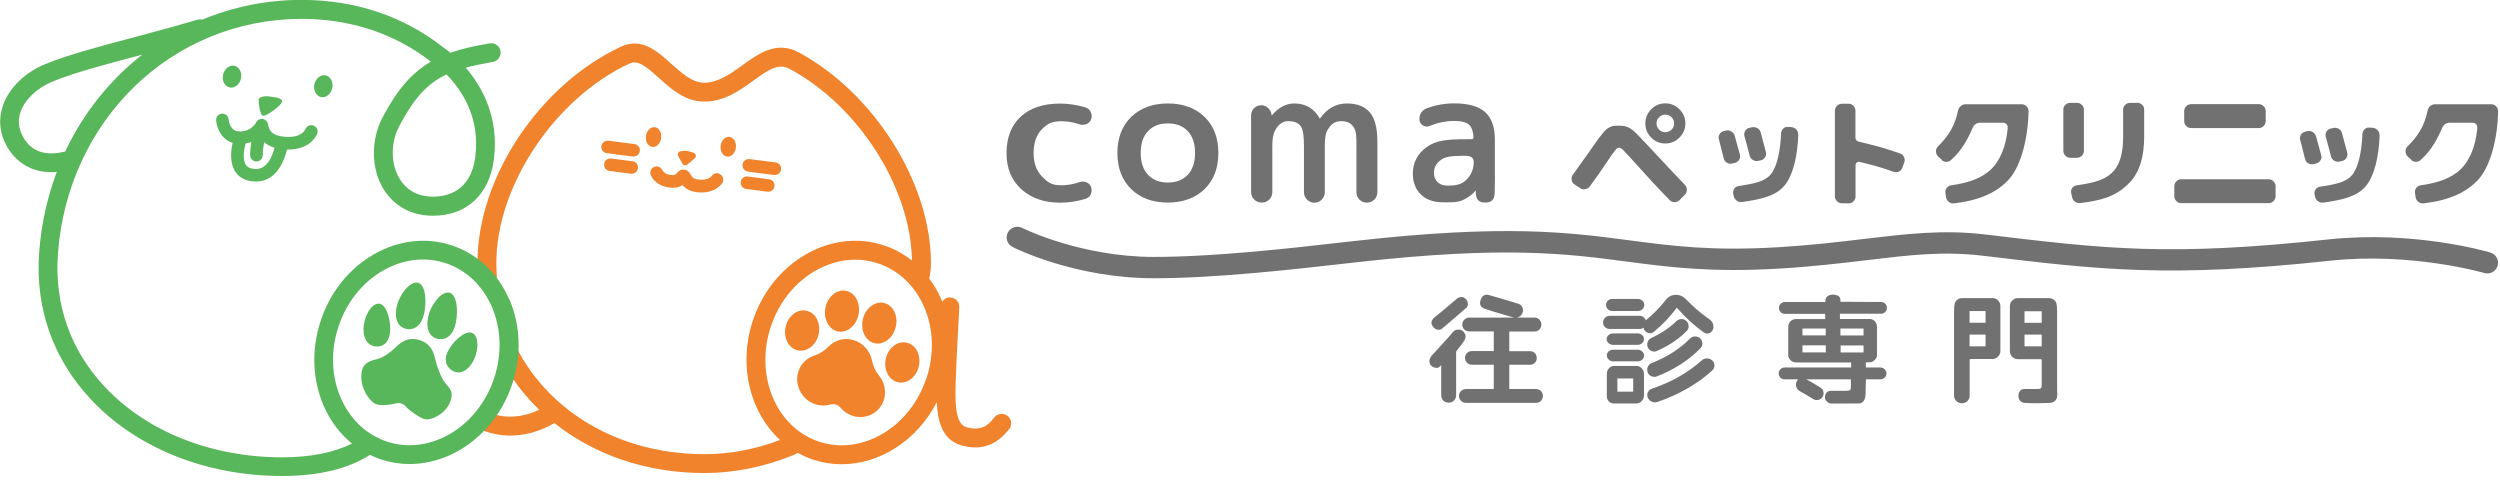 <svg width="253" height="49" viewBox="0 0 253 49" fill="none" xmlns="http://www.w3.org/2000/svg">
<g clip-path="url(#clip0_68_6)">
<path d="M66.91 13.97C66.98 13.42 66.69 12.93 66.27 12.87C65.85 12.82 65.44 13.22 65.37 13.77C65.3 14.32 65.59 14.81 66.01 14.87C66.44 14.93 66.84 14.52 66.91 13.97Z" fill="#F0832C"/>
<path d="M73.83 13.85C73.4 13.8 73 14.2 72.93 14.75C72.86 15.3 73.15 15.79 73.57 15.85C74 15.91 74.4 15.5 74.47 14.95C74.54 14.4 74.25 13.91 73.83 13.85Z" fill="#F0832C"/>
<path d="M69.08 16.59C69.13 16.67 69.21 16.72 69.3 16.73C69.32 16.73 69.33 16.73 69.35 16.73C69.42 16.73 69.5 16.7 69.55 16.66L70.31 16.02C70.4 15.95 70.44 15.84 70.42 15.73C70.4 15.61 70.31 15.51 70.2 15.47C70.19 15.47 69.9 15.33 69.54 15.28C69.21 15.23 68.97 15.28 68.89 15.31C68.78 15.32 68.67 15.4 68.62 15.5C68.57 15.6 68.58 15.71 68.63 15.79L69.08 16.59Z" fill="#F0832C"/>
<path d="M72.9 17.63C72.6 17.44 72.21 17.52 72.02 17.82C72.02 17.82 71.63 18.34 70.55 18.15C70.14 18.08 70.04 17.9 69.91 17.69C69.81 17.51 69.63 17.22 69.25 17.17C68.82 17.12 68.58 17.41 68.48 17.54C68.38 17.67 68.3 17.76 67.9 17.71C67.25 17.63 67.07 17.29 67.04 17.24C66.91 16.92 66.55 16.76 66.23 16.88C65.9 17 65.73 17.37 65.85 17.7C66 18.1 66.56 18.83 67.73 18.98C68.37 19.06 68.79 18.92 69.07 18.73C69.3 19 69.67 19.3 70.32 19.42C70.56 19.46 70.79 19.48 71 19.48C72.14 19.48 72.83 18.92 73.09 18.53C73.28 18.23 73.2 17.84 72.9 17.65" fill="#F0832C"/>
<path d="M64.2 14.58L61.57 14.24C61.22 14.2 60.9 14.44 60.86 14.79C60.81 15.14 61.06 15.46 61.41 15.5L64.04 15.84C64.04 15.84 64.1 15.84 64.12 15.84C64.44 15.84 64.71 15.61 64.75 15.29C64.8 14.94 64.55 14.62 64.2 14.58Z" fill="#F0832C"/>
<path d="M64.01 16.32L61.85 16.04C61.5 15.99 61.18 16.24 61.14 16.59C61.09 16.94 61.34 17.26 61.69 17.3L63.85 17.58C63.85 17.58 63.91 17.58 63.93 17.58C64.25 17.58 64.52 17.35 64.56 17.03C64.61 16.68 64.36 16.36 64.01 16.32Z" fill="#F0832C"/>
<path d="M75.7 17.37L78.33 17.71C78.33 17.71 78.38 17.71 78.41 17.71C78.73 17.71 79 17.48 79.04 17.15C79.09 16.8 78.84 16.48 78.49 16.44L75.86 16.1C75.51 16.06 75.19 16.3 75.15 16.65C75.1 17 75.35 17.32 75.7 17.36" fill="#F0832C"/>
<path d="M77.75 19.4C78.07 19.4 78.34 19.17 78.38 18.85C78.42 18.5 78.18 18.18 77.83 18.14L75.67 17.86C75.32 17.82 75 18.06 74.96 18.41C74.92 18.76 75.16 19.08 75.51 19.12L77.67 19.4C77.67 19.4 77.72 19.4 77.75 19.4Z" fill="#F0832C"/>
<path d="M88.23 36.44C88.04 35.52 87.36 34.72 86.41 34.43C85.46 34.13 84.48 34.42 83.84 35.08C83.44 35.49 82.97 35.8 82.44 35.97C81.66 36.21 81.01 36.83 80.77 37.68C80.39 39.04 81.19 40.5 82.55 40.92C83.05 41.08 83.56 41.07 84.03 40.94C84.41 40.83 84.8 40.95 85.06 41.26C85.38 41.64 85.8 41.94 86.31 42.09C87.68 42.51 89.09 41.75 89.47 40.39C89.71 39.54 89.49 38.65 88.95 38C88.59 37.56 88.35 37.03 88.23 36.45" fill="#F0832C"/>
<path d="M84.71 33.52C85.62 33.77 86.58 33.059 86.86 31.939C87.14 30.82 86.62 29.7 85.71 29.45C84.8 29.2 83.84 29.91 83.56 31.029C83.28 32.15 83.8 33.27 84.71 33.52Z" fill="#F0832C"/>
<path d="M82.81 33.97C83.12 32.88 82.65 31.76 81.74 31.48C80.84 31.19 79.85 31.84 79.54 32.93C79.23 34.02 79.7 35.14 80.61 35.42C81.51 35.71 82.5 35.06 82.81 33.97Z" fill="#F0832C"/>
<path d="M91.88 34.71C90.98 34.42 89.99 35.07 89.68 36.16C89.37 37.25 89.85 38.37 90.75 38.65C91.65 38.94 92.64 38.29 92.95 37.2C93.26 36.11 92.79 34.99 91.88 34.71Z" fill="#F0832C"/>
<path d="M88.36 34.69C89.25 35 90.26 34.36 90.6 33.26C90.95 32.16 90.5 31.01 89.61 30.7C88.72 30.39 87.71 31.03 87.37 32.13C87.03 33.23 87.47 34.38 88.36 34.69Z" fill="#F0832C"/>
<path d="M102.09 42.21C101.74 41.81 101.14 41.78 100.74 42.12C100.69 42.17 100.6 42.26 100.5 42.39C100.13 42.85 99.44 43.7 97.81 43.23C96.79 42.94 96.64 41.34 96.71 38.86C96.78 36.31 97.08 31.16 97.08 31.11C97.11 30.58 96.71 30.13 96.18 30.1C95.84 30.08 95.54 30.26 95.35 30.53C95.32 30.46 95.3 30.39 95.27 30.32C94.94 29.54 94.52 28.84 94.04 28.19C94.12 27.83 94.21 27.3 94.21 26.6C94.21 18.55 88.45 9.39 80.81 5.29C78.59 4.1 76.75 5.43 75.13 6.6C73.93 7.47 72.68 8.37 71.27 8.37C70.06 8.37 69.03 7.44 67.94 6.46C66.53 5.19 64.94 3.75 62.85 4.72C54.57 8.59 48.32 17.99 48.32 26.6C48.32 26.89 48.33 27.17 48.34 27.46C49.35 28.36 50.14 29.5 50.68 30.78C50.38 29.44 50.23 28.05 50.23 26.6C50.23 18.82 56.13 9.97 63.66 6.45C64.51 6.05 65.23 6.58 66.66 7.87C67.91 9 69.32 10.28 71.27 10.28C73.31 10.28 74.87 9.15 76.25 8.15C77.84 7 78.8 6.38 79.91 6.97C86.9 10.72 92.18 19.02 92.29 26.37C91.44 25.7 90.49 25.17 89.44 24.83C86.83 23.97 84.01 24.31 81.49 25.78C79.01 27.23 77.12 29.61 76.18 32.48C74.68 37.02 75.92 41.75 78.94 44.53C76.42 45.48 73.84 45.96 71.27 45.96C61.74 45.96 54.08 40.7 51.33 33.01C51.57 34.38 51.56 35.83 51.25 37.3C52.17 38.83 53.28 40.23 54.57 41.47C51.85 42.75 49.81 41.91 49.34 41.68C48.97 42.2 48.56 42.69 48.11 43.13C48.16 43.18 48.2 43.23 48.26 43.27C48.35 43.32 49.65 44.08 51.65 44.08C52.9 44.08 54.43 43.78 56.11 42.82C60.1 45.99 65.35 47.87 71.27 47.87C74.27 47.87 77.27 47.27 80.18 46.1C80.34 46.04 80.55 45.93 80.74 45.83C81.23 46.1 81.75 46.34 82.3 46.52C83.25 46.83 84.22 46.98 85.18 46.98C89.05 46.98 92.82 44.56 94.8 40.7C94.88 42.56 95.34 44.51 97.29 45.07C97.78 45.21 98.26 45.28 98.71 45.28C99.98 45.28 101.08 44.71 101.99 43.59L102.01 43.56C102.4 43.21 102.44 42.61 102.09 42.21ZM93.75 38.27C92.11 43.25 87.24 46.13 82.9 44.7C78.56 43.27 76.36 38.05 78 33.08C78.8 30.65 80.39 28.64 82.46 27.43C83.77 26.67 85.17 26.28 86.55 26.28C87.33 26.28 88.1 26.4 88.85 26.65C90.93 27.34 92.59 28.91 93.53 31.08C94.48 33.29 94.56 35.84 93.76 38.28" fill="#F0832C"/>
<path d="M33.62 8.93C33.76 8.33 33.46 7.75 32.97 7.63C32.47 7.52 31.96 7.91 31.82 8.52C31.68 9.12 31.98 9.7 32.47 9.82C32.96 9.94 33.48 9.54 33.62 8.93Z" fill="#59B75B"/>
<path d="M24.38 7.96C24.52 7.36 24.23 6.78 23.73 6.66C23.23 6.55 22.72 6.94 22.58 7.55C22.44 8.15 22.73 8.73 23.23 8.85C23.73 8.96 24.24 8.57 24.38 7.96Z" fill="#59B75B"/>
<path d="M26.57 11.7C26.89 11.86 28.57 10.62 28.55 10.24C28.53 9.86 27.5 9.81 27.17 9.75C26.84 9.7 26.17 9.78 26.17 10.13C26.17 10.48 26.31 11.57 26.58 11.7" fill="#59B75B"/>
<path d="M23.74 17.26C24.06 17.81 24.58 18.18 25.26 18.31C25.45 18.35 25.67 18.37 25.89 18.37C26.97 18.37 28.37 17.8 29.05 15.13C29.09 15.13 29.14 15.13 29.18 15.13C31.23 15.13 31.92 13.94 32.09 13.56C32.23 13.24 32.09 12.86 31.76 12.72C31.44 12.58 31.06 12.72 30.92 13.05C30.83 13.27 30.38 13.97 28.82 13.84C27.45 13.73 27.24 13.19 27.12 12.54C27.12 12.5 27.09 12.46 27.08 12.43C27.08 12.41 27.08 12.39 27.06 12.38C27.02 12.31 26.98 12.25 26.93 12.2C26.93 12.2 26.91 12.19 26.9 12.18C26.85 12.14 26.79 12.11 26.73 12.08C26.72 12.08 26.71 12.07 26.71 12.06C26.69 12.06 26.68 12.06 26.66 12.06C26.63 12.06 26.61 12.04 26.58 12.04C26.55 12.04 26.53 12.04 26.5 12.04C26.47 12.04 26.45 12.04 26.42 12.04C26.36 12.04 26.3 12.06 26.25 12.09C26.24 12.09 26.22 12.09 26.21 12.1C26.14 12.13 26.08 12.18 26.03 12.23C26.02 12.24 26.01 12.26 26 12.27C25.97 12.31 25.94 12.34 25.92 12.38C25.69 12.83 25 13.44 24.02 13.28C23.24 13.15 23.14 12.14 23.14 12.09C23.12 11.74 22.8 11.48 22.46 11.5C22.11 11.52 21.85 11.83 21.87 12.18C21.92 12.84 22.34 14.1 23.54 14.46C23.37 15.21 23.24 16.37 23.74 17.25M27.79 14.95C27.13 17.37 25.92 17.14 25.5 17.06C25.19 17 24.98 16.86 24.85 16.63C24.54 16.08 24.69 15.11 24.85 14.52C25.05 14.49 25.25 14.43 25.43 14.37C25.36 14.8 25.31 15.25 25.31 15.7C25.31 16.05 25.6 16.34 25.95 16.34C26.3 16.34 26.59 16.05 26.59 15.7C26.59 15.26 26.65 14.81 26.73 14.39C27 14.62 27.35 14.82 27.81 14.96" fill="#59B75B"/>
<path d="M51.54 30.32C50.39 27.64 48.32 25.69 45.71 24.83C43.1 23.97 40.28 24.31 37.76 25.78C35.28 27.23 33.39 29.61 32.45 32.48C31.5 35.36 31.61 38.39 32.74 41.03C33.41 42.59 34.4 43.9 35.62 44.89C33.81 45.8 31.41 46.28 28.55 46.28C21.36 46.28 14.8 43.66 10.55 39.09C7.12 35.41 5.5 30.79 5.86 25.73C6.82 12.15 17.43 1.91 30.53 1.91C35.47 1.91 39.99 3.41 43.6 6.24C41.71 7.34 40.2 9.04 38.7 11.91C37.52 14.16 37.55 17.05 38.79 19.1C39.86 20.86 41.64 21.83 43.82 21.83C47.22 21.83 49.52 19.7 49.98 16.13C50.53 11.83 48.75 8.72 47.13 6.85C47.94 6.63 48.84 6.45 49.87 6.27C50.39 6.18 50.74 5.69 50.65 5.17C50.56 4.65 50.08 4.3 49.55 4.39C48.05 4.64 46.74 4.93 45.58 5.34C45.22 5.04 44.94 4.85 44.84 4.78C40.88 1.65 35.94 -0.01 30.54 -0.01C26.98 -0.01 23.59 0.69 20.49 1.98C20.34 1.95 20.18 1.94 20.03 1.98C17.62 2.69 15.32 3.31 13.28 3.85C9.88 4.75 6.95 5.53 4.62 6.47C2.52 7.32 0.91 8.9 0.29 10.7C-0.19 12.1 -0.04 13.53 0.72 14.85C1.7 16.54 3.29 17.43 5.24 17.43C5.41 17.43 5.58 17.4 5.75 17.39C4.79 19.94 4.17 22.69 3.96 25.58C3.56 31.18 5.36 36.3 9.16 40.38C13.77 45.33 20.84 48.17 28.56 48.17C32.27 48.17 35.25 47.44 37.44 46.03C37.8 46.21 38.18 46.37 38.57 46.5C39.52 46.81 40.49 46.96 41.45 46.96C45.9 46.96 50.22 43.77 51.84 38.85C52.79 35.97 52.69 32.94 51.55 30.3M45.19 7.54C46.64 9.01 48.62 11.81 48.1 15.87C47.65 19.38 45.23 19.9 43.83 19.9C41.93 19.9 40.93 18.92 40.44 18.09C39.53 16.59 39.52 14.45 40.4 12.77C41.88 9.95 43.23 8.46 45.19 7.53M2.36 13.9C1.88 13.06 1.78 12.2 2.08 11.33C2.51 10.07 3.76 8.89 5.32 8.25C7.54 7.35 10.42 6.59 13.75 5.7C13.96 5.64 14.19 5.58 14.41 5.52C11.12 8.09 8.44 11.43 6.6 15.33C4.63 15.83 3.2 15.36 2.35 13.89M50.01 38.26C48.37 43.24 43.5 46.12 39.16 44.69C38.73 44.55 38.33 44.36 37.94 44.15C37.88 44.11 37.82 44.08 37.75 44.05C36.33 43.22 35.19 41.91 34.48 40.26C33.53 38.05 33.45 35.49 34.25 33.06C35.05 30.63 36.64 28.62 38.71 27.41C40.02 26.65 41.42 26.26 42.8 26.26C43.58 26.26 44.35 26.38 45.1 26.63C47.18 27.32 48.84 28.89 49.78 31.06C50.73 33.27 50.81 35.82 50.01 38.26Z" fill="#59B75B"/>
<path d="M44.05 36.38C43.86 35.44 43.45 34.72 42.46 34.41C41.47 34.11 40.7 34.47 40.04 35.15C39.63 35.57 38.77 36.2 38.21 36.33C37.23 36.56 36.72 36.81 36.59 37.71C36.36 39.21 37.44 40.71 38.11 40.92C38.63 41.08 39.54 40.97 40.02 40.83C40.41 40.72 40.82 40.84 41.09 41.16C41.42 41.55 42.39 42.22 42.91 42.4C43.55 42.63 45.22 41.88 45.62 40.48C45.87 39.61 45.59 39.4 45.04 38.74C44.66 38.29 44.17 36.95 44.05 36.37" fill="#59B75B"/>
<path d="M38.16 35.069C38.9 35.069 39.49 34.499 39.49 33.289C39.49 32.09 39.04 30.72 38.3 30.73C37.55 30.73 36.78 32.12 36.79 33.319C36.79 34.52 37.41 35.08 38.16 35.069Z" fill="#59B75B"/>
<path d="M45.53 35.2C44.87 36.19 45.05 37 45.67 37.44C46.28 37.88 47.09 37.78 47.75 36.78C48.41 35.79 48.52 34.2 47.91 33.76C47.3 33.32 46.19 34.2 45.53 35.19" fill="#59B75B"/>
<path d="M41.191 33.3C41.971 33.42 42.7 32.91 42.95 31.6C43.2 30.29 43.02 28.72 42.24 28.6C41.461 28.48 40.37 29.84 40.12 31.15C39.88 32.46 40.401 33.17 41.191 33.3Z" fill="#59B75B"/>
<path d="M44.38 34.31C45.16 34.43 45.89 33.92 46.14 32.61C46.39 31.3 46.21 29.73 45.43 29.61C44.65 29.49 43.56 30.85 43.31 32.16C43.07 33.47 43.59 34.18 44.38 34.31Z" fill="#59B75B"/>
<path d="M118.19 10.47C116.66 10.47 115.41 10.93 114.48 11.83C113.55 12.73 113.08 13.96 113.08 15.48C113.08 17 113.55 18.23 114.48 19.14C115.41 20.05 116.66 20.5 118.19 20.5C119.72 20.5 120.97 20.04 121.9 19.14C122.83 18.24 123.3 17.01 123.3 15.48C123.3 13.95 122.83 12.73 121.9 11.83C120.97 10.93 119.72 10.47 118.19 10.47ZM120.19 17.7C119.69 18.22 119.04 18.47 118.19 18.47C117.34 18.47 116.69 18.22 116.19 17.7C115.69 17.18 115.44 16.43 115.44 15.48C115.44 14.53 115.69 13.78 116.19 13.26C116.69 12.74 117.34 12.49 118.19 12.49C119.04 12.49 119.69 12.74 120.19 13.26C120.69 13.78 120.94 14.53 120.94 15.48C120.94 16.43 120.69 17.18 120.19 17.7Z" fill="#727171"/>
<path d="M136.31 10.47C135.2 10.47 134.28 10.99 133.57 12.01C133 10.99 132.14 10.47 130.99 10.47C130.14 10.47 129.37 10.88 128.69 11.7V11.68C128.67 11.39 128.56 11.15 128.36 10.95C127.95 10.55 127.32 10.55 126.91 10.95C126.71 11.15 126.61 11.4 126.61 11.69V19.43C126.61 19.73 126.72 19.99 126.92 20.19C127.13 20.4 127.38 20.5 127.69 20.5C128 20.5 128.25 20.39 128.45 20.19C128.66 19.98 128.76 19.73 128.76 19.43V14.85C128.76 14.14 128.8 13.6 129.12 13.06C129.33 12.7 129.74 12.26 130.35 12.26C131.08 12.26 131.49 12.49 131.69 12.87C131.89 13.23 131.96 13.81 131.96 14.85V19.45C131.96 19.74 132.07 19.99 132.27 20.2C132.68 20.62 133.35 20.62 133.76 20.2C133.97 19.99 134.07 19.74 134.07 19.45V14.85C134.07 14.14 134.11 13.52 134.39 13.08C134.67 12.64 135.01 12.26 135.75 12.26C136.4 12.26 136.84 12.54 137.06 12.99C137.27 13.43 137.27 13.81 137.27 14.85V19.45C137.27 19.74 137.37 19.99 137.58 20.2C137.79 20.41 138.04 20.51 138.33 20.51C138.62 20.51 138.87 20.4 139.08 20.2C139.29 19.99 139.39 19.74 139.39 19.45V14.3C139.39 12.97 139.14 11.99 138.64 11.39C138.13 10.78 137.35 10.47 136.3 10.47" fill="#727171"/>
<path d="M151.28 17.78V14.11C151.28 12.86 150.95 11.93 150.29 11.34C149.64 10.76 148.59 10.46 147.18 10.46C146.19 10.46 145.22 10.64 144.31 10.99C144.08 11.09 143.9 11.26 143.78 11.48C143.66 11.71 143.62 11.95 143.66 12.21C143.71 12.44 143.84 12.62 144.05 12.72C144.26 12.83 144.48 12.84 144.69 12.74C145.5 12.41 146.34 12.24 147.18 12.24C147.9 12.24 148.41 12.37 148.69 12.64C148.92 12.86 149.06 13.23 149.11 13.76C149.11 13.86 149.16 14.09 148.92 14.09H148.37C146.42 14.09 145.32 14.21 144.4 14.87C143.46 15.54 142.98 16.45 142.98 17.56C142.98 18.46 143.26 19.18 143.8 19.69C144.34 20.21 145.08 20.47 145.98 20.47C146.75 20.47 147.45 20.53 148.08 20.23C148.59 19.99 149.01 19.67 149.35 19.27C149.35 19.63 149.28 20.5 150.28 20.5C151.28 20.5 151.27 19.79 151.27 19.24C151.27 18.63 151.29 18.08 151.29 17.77M145.93 16.1C146.49 15.74 147.63 15.77 148.38 15.77C149.21 15.77 149.14 16.4 149.14 16.4C149.14 17.13 148.88 17.73 148.35 18.24C147.82 18.74 147.19 18.78 146.46 18.78C146.05 18.78 145.73 18.67 145.48 18.43C145.24 18.2 145.12 17.88 145.12 17.47C145.12 16.9 145.39 16.45 145.94 16.1" fill="#727171"/>
<path d="M107.37 12.271C108.02 12.271 108.63 12.37 109.2 12.57C109.45 12.661 109.7 12.65 109.94 12.56C110.18 12.46 110.35 12.3 110.43 12.05C110.51 11.8 110.49 11.56 110.38 11.331C110.27 11.091 110.07 10.931 109.8 10.851C108.96 10.611 108.1 10.48 107.26 10.48C105.58 10.48 104.24 10.931 103.29 11.81C102.34 12.691 101.86 13.931 101.86 15.491C101.86 17.05 102.37 18.241 103.36 19.151C104.36 20.05 105.67 20.511 107.26 20.511C108.1 20.511 108.96 20.39 109.8 20.14C110.07 20.07 110.27 19.91 110.38 19.671C110.49 19.441 110.5 19.201 110.43 18.951C110.35 18.71 110.19 18.55 109.95 18.451C109.72 18.351 109.47 18.351 109.22 18.441C108.61 18.651 107.99 18.75 107.37 18.75C106.43 18.75 106.05 18.471 105.47 17.881C104.89 17.3 104.6 16.5 104.6 15.491C104.6 14.48 104.88 13.65 105.42 13.101C105.96 12.55 106.41 12.271 107.37 12.271Z" fill="#727171"/>
<path d="M159.34 18.66C159.18 18.55 159.08 18.4 159.05 18.2C159.02 18.01 159.05 17.83 159.18 17.67C160.19 16.25 160.71 15.53 160.74 15.49C161.1 14.97 161.36 14.59 161.53 14.36C161.69 14.13 161.88 13.88 162.09 13.62C162.3 13.35 162.45 13.18 162.54 13.11C162.63 13.03 162.75 12.95 162.91 12.87C163.07 12.79 163.21 12.74 163.32 12.73C163.43 12.73 163.6 12.72 163.81 12.72C164.2 12.72 164.51 12.77 164.74 12.87C164.97 12.97 165.22 13.14 165.47 13.38C165.72 13.62 166.19 14.11 166.88 14.85C168.52 16.62 169.72 17.89 170.49 18.68C170.63 18.82 170.71 19 170.71 19.2C170.71 19.4 170.64 19.58 170.49 19.72L169.98 20.24C169.84 20.38 169.67 20.46 169.48 20.46C169.29 20.46 169.12 20.39 168.98 20.26C167.78 19.03 166.57 17.73 165.35 16.36C164.83 15.78 164.47 15.4 164.29 15.21C164.1 15.03 163.95 14.94 163.82 14.94C163.72 14.94 163.59 15.04 163.43 15.24C163.27 15.44 162.99 15.84 162.59 16.44C162.08 17.22 161.51 18.02 160.89 18.86C160.77 19.02 160.61 19.12 160.42 19.15C160.22 19.18 160.04 19.15 159.88 19.02L159.36 18.67L159.34 18.66ZM167.1 11.06C167.5 10.66 167.97 10.46 168.53 10.46C169.09 10.46 169.56 10.66 169.96 11.06C170.36 11.46 170.56 11.93 170.56 12.49C170.56 13.05 170.36 13.52 169.96 13.92C169.56 14.32 169.09 14.52 168.53 14.52C167.97 14.52 167.49 14.32 167.1 13.92C166.7 13.52 166.51 13.05 166.51 12.49C166.51 11.93 166.71 11.46 167.1 11.06ZM167.9 13.12C168.07 13.29 168.28 13.38 168.53 13.38C168.78 13.38 168.98 13.29 169.16 13.12C169.33 12.95 169.42 12.74 169.42 12.49C169.42 12.24 169.33 12.04 169.16 11.86C168.99 11.69 168.78 11.6 168.53 11.6C168.28 11.6 168.08 11.69 167.9 11.86C167.72 12.03 167.64 12.24 167.64 12.49C167.64 12.74 167.73 12.94 167.9 13.12Z" fill="#727171"/>
<path d="M174.44 16.02C174.24 15.21 174.08 14.56 173.95 14.09C173.9 13.91 173.92 13.74 174.02 13.58C174.11 13.42 174.25 13.32 174.44 13.27L174.68 13.21C174.87 13.17 175.04 13.2 175.21 13.3C175.38 13.4 175.49 13.54 175.55 13.73C175.77 14.53 175.94 15.17 176.08 15.66C176.13 15.84 176.1 16.01 176 16.17C175.9 16.33 175.75 16.44 175.57 16.48L175.28 16.55C175.09 16.59 174.92 16.56 174.75 16.46C174.59 16.36 174.48 16.21 174.44 16.02ZM181.99 13.6C181.91 15.81 181.46 17.75 180.58 18.79C179.7 19.83 178.25 20.17 176.3 20.44C176.1 20.47 175.92 20.43 175.76 20.31C175.6 20.19 175.49 20.04 175.45 19.84L175.4 19.61C175.37 19.43 175.4 19.27 175.5 19.11C175.6 18.95 175.75 18.87 175.93 18.83C177.47 18.59 178.59 18.4 179.22 17.62C179.85 16.85 180.17 15.26 180.25 13.5C180.25 13.31 180.33 13.15 180.46 13.02C180.59 12.89 180.75 12.83 180.94 12.84L181.28 12.86C181.47 12.88 181.63 12.95 181.77 13.09C181.91 13.23 181.97 13.39 181.97 13.58M177.92 16.28C177.73 16.32 177.56 16.29 177.39 16.19C177.23 16.09 177.12 15.95 177.07 15.77C177.07 15.72 176.89 15.06 176.54 13.78C176.49 13.59 176.51 13.42 176.61 13.25C176.71 13.08 176.85 12.98 177.03 12.94L177.31 12.88C177.5 12.84 177.68 12.87 177.85 12.97C178.02 13.07 178.13 13.21 178.18 13.4C178.41 14.24 178.58 14.91 178.71 15.39C178.76 15.57 178.73 15.74 178.63 15.91C178.53 16.08 178.38 16.18 178.2 16.22L177.92 16.28Z" fill="#727171"/>
<path d="M233.27 16.08C233.07 15.27 232.91 14.62 232.78 14.15C232.73 13.97 232.75 13.8 232.85 13.64C232.94 13.48 233.08 13.38 233.27 13.33L233.51 13.27C233.7 13.23 233.87 13.26 234.04 13.36C234.21 13.46 234.32 13.6 234.38 13.79C234.6 14.59 234.77 15.23 234.91 15.72C234.96 15.9 234.93 16.07 234.83 16.23C234.73 16.39 234.58 16.5 234.4 16.54L234.11 16.61C233.92 16.65 233.75 16.62 233.58 16.52C233.42 16.42 233.31 16.27 233.27 16.08ZM240.82 13.66C240.74 15.87 240.29 17.81 239.41 18.85C238.53 19.89 237.08 20.23 235.13 20.5C234.93 20.53 234.75 20.49 234.59 20.37C234.43 20.25 234.32 20.1 234.28 19.9L234.23 19.67C234.2 19.49 234.23 19.33 234.33 19.18C234.43 19.03 234.58 18.94 234.76 18.9C236.3 18.66 237.42 18.47 238.05 17.69C238.68 16.92 239 15.33 239.08 13.57C239.08 13.38 239.16 13.22 239.29 13.09C239.42 12.96 239.58 12.9 239.77 12.91L240.11 12.93C240.3 12.95 240.46 13.02 240.6 13.16C240.74 13.3 240.8 13.46 240.8 13.65M236.75 16.35C236.56 16.39 236.39 16.36 236.22 16.26C236.06 16.16 235.95 16.02 235.9 15.84C235.9 15.79 235.72 15.13 235.37 13.85C235.32 13.66 235.34 13.49 235.44 13.32C235.54 13.15 235.68 13.05 235.86 13.01L236.14 12.95C236.33 12.91 236.51 12.94 236.68 13.04C236.85 13.14 236.96 13.28 237.01 13.47C237.24 14.31 237.41 14.98 237.54 15.46C237.59 15.64 237.56 15.81 237.46 15.98C237.36 16.15 237.21 16.25 237.03 16.29L236.75 16.35Z" fill="#727171"/>
<path d="M186.39 20.57C186.2 20.57 186.04 20.5 185.9 20.36C185.76 20.22 185.69 20.06 185.69 19.87V11.2C185.69 11.01 185.76 10.85 185.9 10.71C186.04 10.57 186.2 10.5 186.39 10.5H187.09C187.28 10.5 187.44 10.57 187.57 10.71C187.7 10.85 187.77 11.01 187.77 11.2V13.93C187.77 14.12 187.9 14.29 188.09 14.33C189.84 14.76 190.39 14.87 192.28 15.53C192.46 15.59 192.59 15.7 192.68 15.88C192.77 16.06 192.78 16.24 192.72 16.42L192.52 16.97C192.45 17.15 192.34 17.28 192.18 17.36C192.02 17.44 191.84 17.45 191.67 17.4C190.11 16.85 189.73 16.77 188.23 16.39C187.98 16.33 187.78 16.48 187.78 16.74V19.88C187.78 20.07 187.71 20.23 187.58 20.37C187.44 20.51 187.28 20.58 187.1 20.58H186.4L186.39 20.57Z" fill="#727171"/>
<path d="M196.49 16.15L196.15 15.85C196.01 15.72 195.94 15.56 195.92 15.37C195.91 15.17 195.96 15 196.08 14.86C197.25 13.71 197.83 12.7 198.15 11.21C198.19 11.01 198.29 10.85 198.44 10.72C198.59 10.6 198.76 10.54 198.96 10.55H204.59C204.79 10.55 204.95 10.62 205.09 10.76C205.23 10.9 205.29 11.07 205.29 11.27C205.24 14 204.52 16.78 203.33 18.12C202.13 19.46 200.36 20.27 197.76 20.58C197.56 20.6 197.39 20.56 197.23 20.44C197.07 20.32 196.98 20.16 196.94 19.96L196.88 19.55C196.85 19.36 196.88 19.18 197 19.03C197.12 18.88 197.25 18.79 197.43 18.76C199.35 18.49 200.62 17.97 201.49 17.14C202.36 16.32 203.01 14.84 203.17 13.07C203.24 12.64 203.02 12.42 202.67 12.42H200.38C200.06 12.42 199.78 12.61 199.65 12.9C199.22 13.9 198.58 15.19 197.5 16.14C197.37 16.29 197.2 16.37 197.01 16.38C196.81 16.38 196.64 16.33 196.49 16.19" fill="#727171"/>
<path d="M244.01 16.15L243.67 15.85C243.53 15.72 243.46 15.56 243.44 15.37C243.43 15.17 243.48 15 243.6 14.86C244.77 13.71 245.35 12.7 245.67 11.21C245.71 11.01 245.81 10.85 245.96 10.72C246.11 10.6 246.28 10.54 246.48 10.55H252.11C252.31 10.55 252.47 10.62 252.61 10.76C252.75 10.9 252.81 11.07 252.81 11.27C252.76 14 252.04 16.78 250.85 18.12C249.65 19.46 247.88 20.27 245.28 20.58C245.08 20.6 244.91 20.56 244.75 20.44C244.59 20.32 244.5 20.16 244.46 19.96L244.4 19.55C244.37 19.36 244.4 19.18 244.52 19.03C244.64 18.88 244.77 18.79 244.95 18.76C246.87 18.49 248.14 17.97 249.01 17.14C249.88 16.32 250.53 14.84 250.69 13.07C250.76 12.64 250.54 12.42 250.19 12.42H247.9C247.58 12.42 247.3 12.61 247.17 12.9C246.74 13.9 246.1 15.19 245.02 16.14C244.89 16.29 244.72 16.37 244.53 16.38C244.33 16.38 244.16 16.33 244.01 16.19" fill="#727171"/>
<path d="M209.51 15.97C209.32 15.97 209.16 15.9 209.02 15.76C208.88 15.62 208.81 15.46 208.81 15.27V11.09C208.81 10.9 208.88 10.74 209.02 10.61C209.16 10.47 209.32 10.41 209.51 10.41H210.19C210.38 10.41 210.54 10.48 210.68 10.61C210.82 10.74 210.89 10.91 210.89 11.09V15.27C210.89 15.46 210.82 15.62 210.68 15.76C210.54 15.9 210.38 15.97 210.19 15.97H209.51ZM216.29 10.4C216.48 10.4 216.64 10.47 216.78 10.6C216.92 10.73 216.99 10.9 216.99 11.08V13.83C216.99 15.85 216.53 17.41 215.54 18.45C214.11 19.96 212.55 20.29 210.53 20.55C210.33 20.57 210.16 20.53 210 20.42C209.84 20.31 209.74 20.15 209.7 19.96L209.6 19.52C209.57 19.34 209.6 19.18 209.71 19.03C209.82 18.88 209.96 18.79 210.15 18.76C211.73 18.51 213.07 18.29 213.96 17.24C214.55 16.53 214.86 15.43 214.86 13.89V11.09C214.86 10.9 214.93 10.74 215.07 10.61C215.21 10.47 215.37 10.41 215.56 10.41H216.29V10.4Z" fill="#727171"/>
<path d="M221.74 10.54H228.59C228.78 10.54 228.94 10.61 229.08 10.75C229.22 10.89 229.29 11.05 229.29 11.24V12.26C229.29 12.45 229.22 12.61 229.08 12.75C228.94 12.89 228.78 12.96 228.59 12.96H221.74C221.55 12.96 221.39 12.89 221.25 12.75C221.11 12.61 221.04 12.45 221.04 12.26V11.24C221.04 11.05 221.11 10.89 221.25 10.75C221.39 10.61 221.55 10.54 221.74 10.54Z" fill="#727171"/>
<path d="M220.74 18.14H229.59C229.78 18.14 229.94 18.21 230.08 18.35C230.22 18.49 230.29 18.65 230.29 18.84V19.86C230.29 20.05 230.22 20.21 230.08 20.35C229.94 20.49 229.78 20.56 229.59 20.56H220.74C220.55 20.56 220.39 20.49 220.25 20.35C220.11 20.21 220.04 20.05 220.04 19.86V18.84C220.04 18.65 220.11 18.49 220.25 18.35C220.39 18.21 220.55 18.14 220.74 18.14Z" fill="#727171"/>
<path d="M116.79 28.16C108.79 28.16 102.71 25.12 102.46 24.99C101.93 24.72 101.72 24.07 101.99 23.54C102.26 23.01 102.91 22.79 103.44 23.06C103.5 23.09 109.33 26 116.79 26C122.93 26 130.74 25.11 135.9 24.52L137.14 24.38C152.34 22.67 158.76 23.51 164.97 24.33C169.23 24.89 173.25 25.42 179.95 25.02C183.3 24.82 186.14 24.48 188.65 24.18C192.95 23.67 196.66 23.22 200.9 23.73L201.17 23.76C213.02 25.18 219.55 25.97 235.62 24.23C244.26 23.3 251.72 25.46 252.03 25.56C252.6 25.73 252.93 26.33 252.76 26.9C252.59 27.47 251.99 27.8 251.42 27.63C251.35 27.61 244.04 25.5 235.85 26.38C219.54 28.14 212.53 27.3 200.91 25.91L200.64 25.88C196.66 25.4 193.24 25.81 188.91 26.33C186.37 26.63 183.49 26.98 180.08 27.18C173.17 27.59 169.05 27.05 164.69 26.48C158.61 25.68 152.32 24.85 137.38 26.53L136.14 26.67C130.92 27.26 123.04 28.16 116.78 28.16" fill="#727171"/>
<path d="M148.29 33.9C148.24 33.72 148.14 33.57 147.97 33.45C147.81 33.36 147.59 33.33 147.4 33.37C147.22 33.41 147.09 33.53 146.97 33.68C146.32 34.47 145.62 35.17 144.94 35.93C144.55 36.36 144.6 36.76 144.84 37C145.08 37.25 145.5 37.29 145.65 37.15C145.71 37.1 145.78 37.03 145.85 36.95V40.01C145.85 40.22 145.93 40.4 146.07 40.54C146.21 40.68 146.4 40.75 146.61 40.75C146.82 40.75 147 40.68 147.14 40.54C147.28 40.4 147.36 40.22 147.36 40.01V35.61C147.36 35.61 147.37 35.55 147.4 35.52C147.73 35.11 147.88 34.91 148.18 34.47C148.29 34.31 148.35 34.08 148.3 33.89" fill="#727171"/>
<path d="M155.43 39.37H152.74V36.91H154.85C155.04 36.91 155.21 36.84 155.33 36.71C155.46 36.58 155.52 36.41 155.52 36.23C155.52 36.05 155.46 35.87 155.33 35.74C155.2 35.61 155.04 35.54 154.85 35.54H152.74V33.55H155.29C155.49 33.55 155.66 33.48 155.79 33.34C155.92 33.2 155.99 33.04 155.99 32.85C155.99 32.66 155.92 32.48 155.78 32.34C155.64 32.2 155.48 32.14 155.29 32.14H153.51C153.57 32.13 153.63 32.11 153.69 32.08C153.87 32 154 31.86 154.07 31.68C154.15 31.49 154.15 31.3 154.07 31.12C153.99 30.94 153.86 30.8 153.66 30.74C152.63 30.44 151.61 30.11 150.65 29.85C150.45 29.79 150 29.78 149.82 30.41C149.64 31.04 150.12 31.2 150.3 31.26C151.29 31.6 153.07 32.1 153.07 32.1C153.12 32.12 153.17 32.13 153.22 32.14H148.69C148.5 32.14 148.33 32.21 148.19 32.35C148.05 32.49 147.98 32.66 147.98 32.85C147.98 33.04 148.05 33.21 148.18 33.34C148.32 33.47 148.49 33.54 148.69 33.54H151.17V35.53H148.95C148.76 35.53 148.59 35.6 148.46 35.73C148.33 35.86 148.26 36.03 148.26 36.22C148.26 36.41 148.33 36.58 148.46 36.71C148.59 36.84 148.76 36.91 148.95 36.91H151.17V39.37H148.35C148.16 39.37 148 39.44 147.86 39.57C147.72 39.7 147.65 39.87 147.65 40.07C147.65 40.27 147.72 40.44 147.86 40.57C148 40.7 148.16 40.77 148.35 40.77H155.44C155.64 40.77 155.8 40.7 155.94 40.57C156.07 40.44 156.14 40.27 156.14 40.07C156.14 39.87 156.07 39.7 155.94 39.57C155.81 39.44 155.64 39.37 155.44 39.37" fill="#727171"/>
<path d="M145.9 33.29C146.84 32.51 147.75 31.7 148.43 31.11C148.57 30.99 148.63 30.57 148.34 30.26C148.01 29.9 147.56 30.11 147.42 30.24C147.06 30.57 146 31.44 145.28 32.03C145.13 32.15 144.63 32.51 144.99 33.02C145.35 33.53 145.8 33.36 145.91 33.29" fill="#727171"/>
<path d="M165.6 37.03H163.37C163.16 37.03 162.98 37.11 162.83 37.27C162.68 37.43 162.61 37.62 162.61 37.84V40.1C162.61 40.3 162.68 40.47 162.81 40.62C162.94 40.76 163.11 40.83 163.3 40.83H165.6C165.81 40.83 165.99 40.75 166.14 40.59C166.29 40.43 166.37 40.24 166.37 40.02V37.84C166.37 37.62 166.29 37.43 166.14 37.27C165.99 37.11 165.81 37.03 165.6 37.03ZM165.28 38.3V39.64H163.68V38.3H165.28Z" fill="#727171"/>
<path d="M163.17 31.47H165.75C165.93 31.47 166.09 31.41 166.21 31.29C166.34 31.17 166.4 31.02 166.4 30.86C166.4 30.7 166.34 30.55 166.21 30.43C166.08 30.31 165.93 30.25 165.75 30.25H163.17C162.99 30.25 162.83 30.31 162.71 30.43C162.59 30.55 162.53 30.7 162.53 30.86C162.53 31.02 162.59 31.17 162.71 31.29C162.83 31.41 162.99 31.47 163.17 31.47Z" fill="#727171"/>
<path d="M163.25 34.9H165.74C165.91 34.9 166.06 34.84 166.19 34.72C166.31 34.6 166.37 34.47 166.37 34.31C166.37 34.15 166.31 34.02 166.18 33.91C166.06 33.8 165.91 33.74 165.73 33.74H163.24C163.07 33.74 162.92 33.8 162.79 33.91C162.66 34.02 162.59 34.16 162.59 34.32C162.59 34.48 162.66 34.62 162.79 34.73C162.92 34.84 163.07 34.9 163.24 34.9" fill="#727171"/>
<path d="M162.81 36.4C162.93 36.51 163.09 36.57 163.26 36.57H165.75C165.92 36.57 166.07 36.51 166.2 36.39C166.32 36.27 166.38 36.14 166.38 35.98C166.38 35.82 166.32 35.69 166.19 35.57C166.07 35.45 165.92 35.39 165.74 35.39H163.25C163.08 35.39 162.93 35.45 162.8 35.56C162.67 35.68 162.61 35.81 162.61 35.97C162.61 36.13 162.67 36.26 162.8 36.38" fill="#727171"/>
<path d="M172.76 36.27C172.54 36.27 172.38 36.33 172.23 36.459C170.84 37.709 169.13 38.679 167.16 39.34C166.98 39.41 166.84 39.529 166.76 39.709C166.68 39.889 166.68 40.069 166.76 40.249C166.84 40.429 166.97 40.569 167.16 40.65C167.27 40.7 167.37 40.719 167.48 40.719C167.56 40.719 167.65 40.709 167.73 40.679C169.91 39.929 171.77 38.859 173.27 37.499C173.43 37.359 173.5 37.19 173.5 36.989C173.5 36.789 173.43 36.62 173.28 36.48C173.14 36.349 172.97 36.279 172.77 36.27" fill="#727171"/>
<path d="M173.01 32.33C172.13 31.71 171.34 31.03 170.65 30.31C170.36 30 170.01 29.84 169.6 29.84C169.19 29.84 168.84 30.01 168.58 30.35C168.01 31.08 167.35 31.76 166.61 32.37C166.59 32.39 166.57 32.4 166.56 32.42C166.53 32.32 166.48 32.24 166.4 32.16C166.27 32.03 166.11 31.96 165.93 31.96H162.91C162.72 31.96 162.56 32.03 162.43 32.16C162.3 32.29 162.23 32.45 162.23 32.64C162.23 32.83 162.3 32.99 162.43 33.11C162.56 33.23 162.72 33.29 162.9 33.29H165.92C166.07 33.29 166.21 33.25 166.32 33.16C166.34 33.24 166.37 33.32 166.41 33.39C166.51 33.56 166.65 33.66 166.86 33.71C167.06 33.75 167.24 33.71 167.38 33.57C168.26 32.84 169.04 32.03 169.69 31.14C170.53 32.1 171.45 32.95 172.44 33.65C172.54 33.72 172.66 33.76 172.77 33.76C172.83 33.76 172.89 33.75 172.96 33.73C173.13 33.67 173.26 33.55 173.34 33.37C173.42 33.18 173.42 32.99 173.36 32.8C173.3 32.61 173.19 32.45 173.02 32.34L173.01 32.33Z" fill="#727171"/>
<path d="M167.39 35.58C167.48 35.58 167.58 35.56 167.67 35.52C168.87 35 169.89 34.31 170.7 33.49C170.83 33.35 170.9 33.17 170.89 32.98C170.88 32.78 170.8 32.61 170.66 32.48C170.51 32.35 170.34 32.28 170.15 32.29C169.96 32.29 169.8 32.37 169.65 32.5C168.98 33.16 168.12 33.74 167.12 34.2C166.95 34.28 166.82 34.41 166.75 34.59C166.68 34.77 166.68 34.95 166.75 35.14C166.83 35.32 166.96 35.45 167.14 35.52C167.23 35.56 167.31 35.58 167.41 35.58" fill="#727171"/>
<path d="M166.74 37.68C166.82 37.87 166.95 38.01 167.13 38.08C167.22 38.12 167.32 38.14 167.42 38.14C167.51 38.14 167.59 38.13 167.68 38.09C169.45 37.39 170.93 36.43 172.09 35.24C172.22 35.09 172.29 34.92 172.28 34.73C172.27 34.54 172.19 34.37 172.04 34.23C171.9 34.11 171.74 34.05 171.55 34.05H171.53C171.33 34.05 171.17 34.13 171.03 34.26C170.01 35.3 168.7 36.13 167.15 36.74C166.97 36.81 166.84 36.94 166.76 37.12C166.68 37.3 166.68 37.48 166.74 37.67" fill="#727171"/>
<path d="M190.36 31.75C190.52 31.75 190.66 31.69 190.78 31.57C190.9 31.45 190.96 31.31 190.96 31.15C190.96 30.99 190.9 30.85 190.78 30.73C190.66 30.62 190.52 30.56 190.36 30.56L186.25 30.54V30.41C186.25 30.32 186.25 30.1 186.07 29.97C185.89 29.85 185.64 29.81 185.5 29.81C185.36 29.81 185.11 29.85 184.94 29.98C184.78 30.1 184.73 30.32 184.73 30.41V30.56H180.63C180.47 30.56 180.34 30.62 180.21 30.74C180.09 30.86 180.03 31 180.03 31.16C180.03 31.32 180.09 31.46 180.2 31.58C180.31 31.7 180.46 31.76 180.62 31.76H184.71V32.29H181.74C181.54 32.29 181.35 32.37 181.2 32.51C181.05 32.66 180.97 32.84 180.97 33.11V35.97C180.97 36.11 181.05 36.3 181.2 36.45C181.35 36.6 181.54 36.68 181.74 36.68H187.34V37.19C187.34 37.19 187.34 37.19 187.32 37.19H180.6C180.44 37.19 180.3 37.25 180.18 37.37C180.06 37.49 180 37.63 180 37.79C180 37.95 180.06 38.09 180.17 38.21C180.29 38.33 180.43 38.39 180.59 38.39H181.96L181.86 38.55C181.75 38.72 181.72 38.91 181.78 39.12C181.83 39.32 181.95 39.48 182.13 39.58C182.6 39.84 183.05 40.11 183.49 40.38C183.64 40.48 183.82 40.51 184.01 40.47C184.2 40.42 184.34 40.33 184.44 40.17C184.54 40.01 184.57 39.84 184.53 39.65C184.49 39.47 184.39 39.32 184.23 39.22C183.69 38.89 183.22 38.61 182.81 38.39H187.31V39.11C187.31 39.47 187.29 39.55 186.75 39.55C186.45 39.55 185.98 39.55 185.3 39.55C185.29 39.55 185.28 39.55 185.26 39.55C185.1 39.55 184.97 39.61 184.86 39.72C184.74 39.84 184.68 40.06 184.69 40.23C184.69 40.41 184.75 40.51 184.88 40.63C185.04 40.78 185.16 40.84 185.37 40.84C186.26 40.84 187.94 40.83 188.11 40.83C188.46 40.83 188.8 40.57 188.8 39.79C188.8 39.65 188.81 39.44 188.81 39.14L188.83 38.39H190.31C190.47 38.39 190.61 38.33 190.73 38.21C190.85 38.09 190.91 37.95 190.91 37.79C190.91 37.63 190.85 37.49 190.73 37.37C190.61 37.25 190.47 37.19 190.31 37.19H188.82V36.67H189.18C189.39 36.67 189.57 36.59 189.72 36.44C189.87 36.29 189.95 36.1 189.95 35.96V33.1C189.95 32.83 189.87 32.65 189.72 32.5C189.57 32.35 189.38 32.28 189.18 32.28H186.2V31.75H190.31H190.36ZM188.59 34.96V35.67H186.27V34.96H188.59ZM186.25 33.94V33.25H188.59V33.95H186.25V33.94ZM184.77 34.96V35.66H182.41V34.95H184.77V34.96ZM184.76 33.94H182.41V33.25H184.76V33.94Z" fill="#727171"/>
<path d="M207.94 30.41C207.78 30.25 207.59 30.17 207.37 30.17H204.2C203.98 30.17 203.78 30.25 203.63 30.42C203.47 30.58 203.4 30.78 203.4 30.99V35.53C203.4 35.75 203.48 35.94 203.63 36.1C203.79 36.26 203.98 36.35 204.2 36.35H206.51C206.57 36.35 206.62 36.35 206.62 36.47V38.91C206.62 39.27 206.59 39.37 206.13 39.37C205.94 39.37 205.55 39.36 204.93 39.36C204.92 39.36 204.91 39.36 204.9 39.36C204.36 39.36 204.26 39.82 204.26 40.07C204.26 40.32 204.4 40.78 204.98 40.78L205.51 40.8C206.04 40.82 207.24 40.78 207.27 40.78C208.44 40.78 208.18 39.75 208.18 39.5V31.58C208.18 30.76 208.1 30.57 207.94 30.41ZM206.62 31.49V32.67H204.88V31.5H206.62V31.49ZM204.88 35.05V33.86H206.62V35.05H204.88Z" fill="#727171"/>
<path d="M201.62 30.17H198.57C198.35 30.17 198.15 30.25 197.99 30.41C197.83 30.57 197.75 30.76 197.75 31.58V40.09C197.75 40.22 197.83 40.44 197.98 40.59C198.13 40.74 198.32 40.81 198.54 40.81C198.76 40.81 198.95 40.74 199.1 40.59C199.25 40.44 199.33 40.26 199.33 40.04V36.43C199.33 36.33 199.38 36.33 199.45 36.33H201.63C201.85 36.33 202.04 36.25 202.2 36.09C202.36 35.93 202.44 35.74 202.44 35.51V30.97C202.44 30.75 202.36 30.56 202.2 30.4C202.04 30.24 201.85 30.16 201.63 30.16M200.94 31.49V32.66H199.32V31.48H200.94V31.49ZM200.94 33.86V35.05H199.32V33.86H200.94Z" fill="#727171"/>
</g>
<defs>
<clipPath id="clip0_68_6">
<rect width="252.81" height="48.19" fill="white"/>
</clipPath>
</defs>
</svg>
